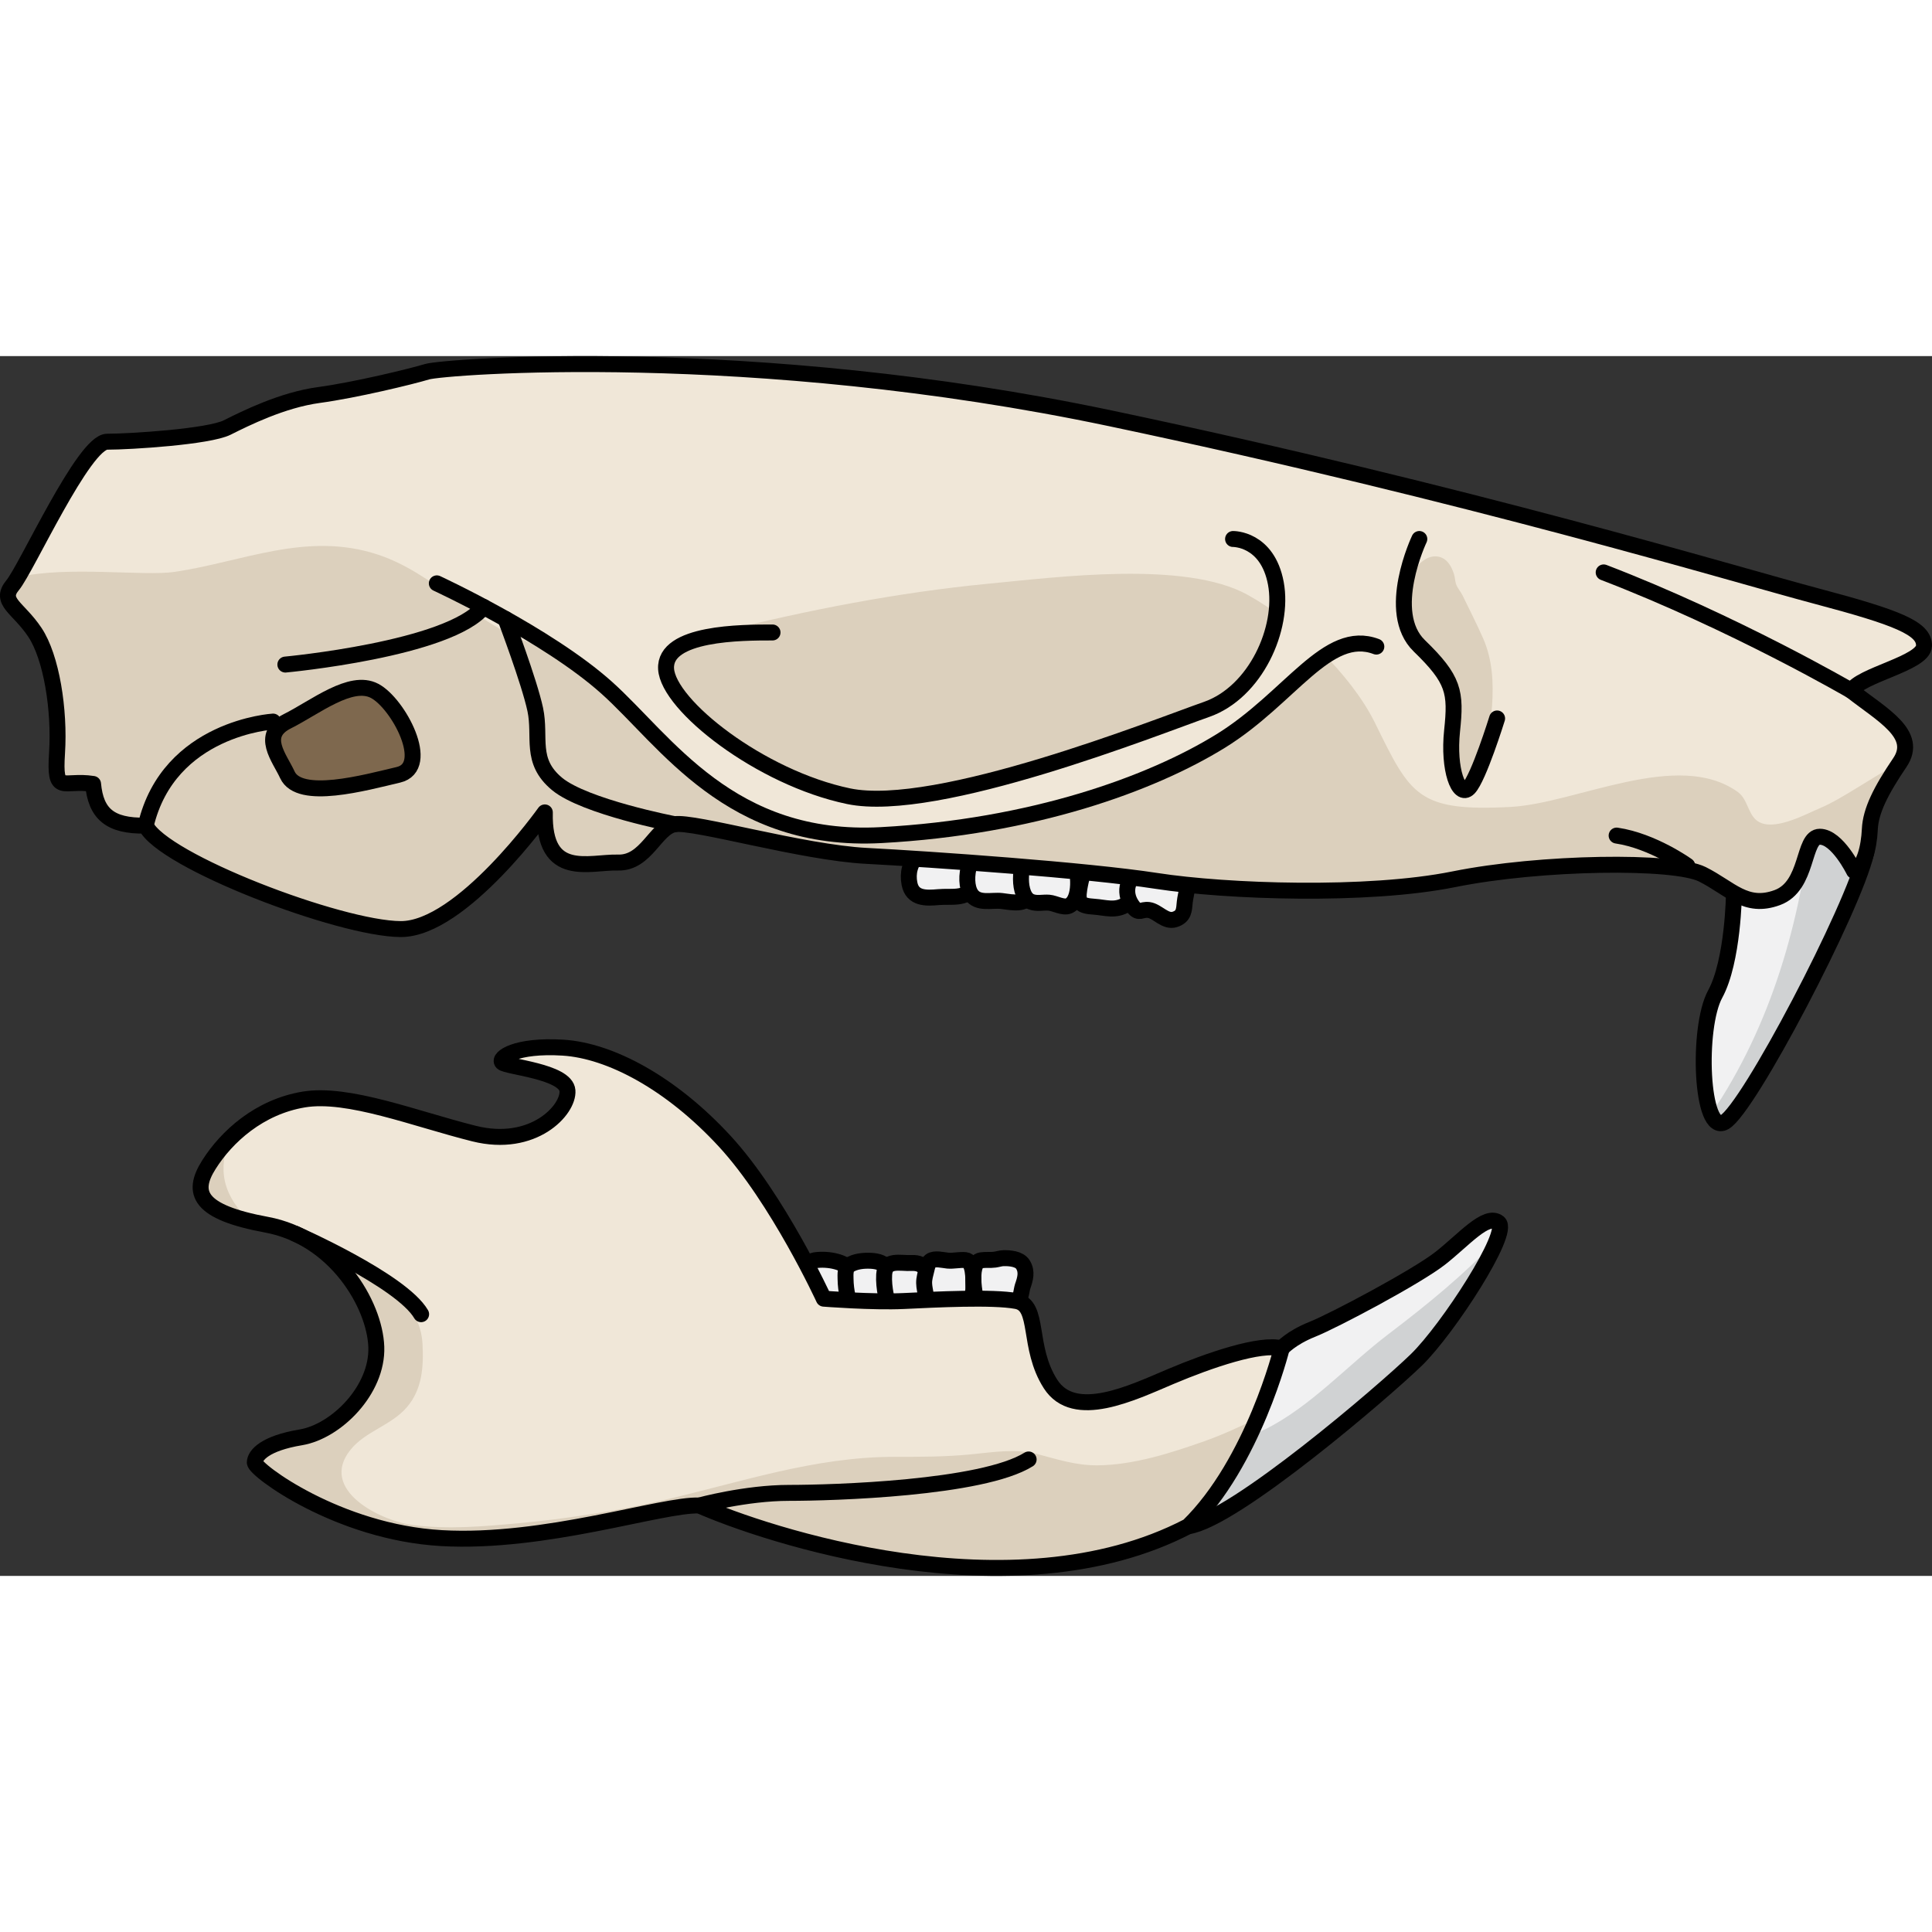 <?xml version="1.0" encoding="utf-8"?>
<!-- Created by: Science Figures, www.sciencefigures.org, Generator: Science Figures Editor -->
<!DOCTYPE svg PUBLIC "-//W3C//DTD SVG 1.1//EN" "http://www.w3.org/Graphics/SVG/1.1/DTD/svg11.dtd">
<svg version="1.1" id="Layer_1" xmlns="http://www.w3.org/2000/svg" xmlns:xlink="http://www.w3.org/1999/xlink" 
	 width="800px" height="800px" viewBox="0 0 121.136 76.482" enable-background="new 0 0 121.136 76.482"
	 xml:space="preserve">
<rect x="0" y="0" width="121.136" height="76.482" fill="#333333" stroke="none"/>
<g>
	<path fill="#F1F1F2" d="M108.719,33.674c0,0-0.044,4.251-1.181,6.335s-0.903,8.846,0.59,8.021s8.085-13.423,8.877-16.869
		s-5.091-3.947-5.091-3.947L108.719,33.674z"/>
	<path fill="#D0D2D3" d="M113.752,27.56c-0.603,6.638-2.212,13.164-5.78,18.912c-0.222,0.357-0.465,0.671-0.721,0.956
		c0.214,0.543,0.506,0.808,0.877,0.603c1.493-0.824,8.085-13.423,8.877-16.869C117.498,29.015,115.403,28.012,113.752,27.56z"/>
	<path fill="#F1F1F2" d="M80.361,62.219c0,0,0.558-0.653,1.927-1.201s6.519-3.286,7.998-4.438s2.903-2.851,3.671-2.247
		s-3.177,6.684-5.149,8.602s-11.4,10.018-14.302,10.433C75.658,67.811,80.361,62.219,80.361,62.219z"/>
	<path fill="#D0D2D3" d="M87.075,61.307c-2.553,1.938-4.88,4.553-7.751,5.986c-0.052,0.026-0.106,0.039-0.159,0.063
		c-0.909,0.551-1.872,1.002-2.938,1.264c-0.739,1.491-1.383,3.119-1.721,4.747c2.901-0.415,12.329-8.515,14.302-10.433
		c1.546-1.503,4.293-5.552,5.044-7.528C91.794,57.595,89.485,59.476,87.075,61.307z"/>
	<path fill="none" stroke="#000000" stroke-linecap="round" stroke-linejoin="round" stroke-miterlimit="10" d="M108.719,33.674
		c0,0-0.044,4.251-1.181,6.335s-0.903,8.846,0.59,8.021s8.085-13.423,8.877-16.869s-5.091-3.947-5.091-3.947L108.719,33.674z"/>
	<path fill="none" stroke="#000000" stroke-linecap="round" stroke-linejoin="round" stroke-miterlimit="10" d="M80.361,62.219
		c0,0,0.558-0.653,1.927-1.201s6.519-3.286,7.998-4.438s2.903-2.851,3.671-2.247s-3.177,6.684-5.149,8.602
		s-11.4,10.018-14.302,10.433C75.658,67.811,80.361,62.219,80.361,62.219z"/>
	<path fill="#F1F1F2" d="M57.051,32.111c-0.085,0.305-0.092,0.639-0.027,0.969c0.184,0.943,1.034,0.914,1.808,0.843
		c0.812-0.075,1.711,0.168,2.22-0.626c0.478-0.747-0.129-1.862-0.78-2.303c-0.549-0.37-1.695-0.172-2.283,0.062
		C57.483,31.253,57.177,31.649,57.051,32.111z"/>
	<path fill="none" stroke="#000000" stroke-linecap="round" stroke-linejoin="round" stroke-miterlimit="10" d="M57.051,32.111
		c-0.085,0.305-0.092,0.639-0.027,0.969c0.184,0.943,1.034,0.914,1.808,0.843c0.812-0.075,1.711,0.168,2.22-0.626
		c0.478-0.747-0.129-1.862-0.78-2.303c-0.549-0.37-1.695-0.172-2.283,0.062C57.483,31.253,57.177,31.649,57.051,32.111z"/>
	<path fill="#F1F1F2" d="M60.886,33.743c0.429,0.643,1.288,0.345,1.925,0.423c0.682,0.082,1.738,0.348,1.802-0.704
		c0.081-1.264-1.322-2.657-2.54-2.762C60.841,30.595,60.299,32.86,60.886,33.743z"/>
	<path fill="none" stroke="#000000" stroke-linecap="round" stroke-linejoin="round" stroke-miterlimit="10" d="M60.886,33.743
		c0.429,0.643,1.288,0.345,1.925,0.423c0.682,0.082,1.738,0.348,1.802-0.704c0.081-1.264-1.322-2.657-2.54-2.762
		C60.841,30.595,60.299,32.86,60.886,33.743z"/>
	<path fill="#F1F1F2" d="M64.632,34.205c0.377,0.154,0.766,0.032,1.146,0.066c0.357,0.03,0.9,0.35,1.238,0.197
		c0.792-0.354,0.647-2.176,0.321-2.78c-0.467-0.865-2.137-1.335-2.887-0.492C63.912,31.802,63.765,33.853,64.632,34.205z"/>
	<path fill="none" stroke="#000000" stroke-linecap="round" stroke-linejoin="round" stroke-miterlimit="10" d="M64.632,34.205
		c0.377,0.154,0.766,0.032,1.146,0.066c0.357,0.03,0.9,0.35,1.238,0.197c0.792-0.354,0.647-2.176,0.321-2.78
		c-0.467-0.865-2.137-1.335-2.887-0.492C63.912,31.802,63.765,33.853,64.632,34.205z"/>
	<path fill="#F1F1F2" d="M67.673,33.407c-0.146,0.904,0.09,1.061,0.92,1.116c0.729,0.05,1.343,0.3,2.044-0.148
		c1.084-0.688,0.202-2.328-0.653-2.798C68.394,30.709,67.888,32.096,67.673,33.407z"/>
	<path fill="none" stroke="#000000" stroke-linecap="round" stroke-linejoin="round" stroke-miterlimit="10" d="M67.673,33.407
		c-0.146,0.904,0.09,1.061,0.92,1.116c0.729,0.05,1.343,0.3,2.044-0.148c1.084-0.688,0.202-2.328-0.653-2.798
		C68.394,30.709,67.888,32.096,67.673,33.407z"/>
	<path fill="#F1F1F2" d="M50.944,59.589c-0.198-0.134-0.729-2.76,0.132-2.895c0.861-0.136,1.987,0.13,2.187,0.593
		c0.199,0.464,0.463,2.132,0,2.118C52.799,59.394,50.944,59.589,50.944,59.589z"/>
	<path fill="none" stroke="#000000" stroke-linecap="round" stroke-linejoin="round" stroke-miterlimit="10" d="M50.944,59.589
		c-0.198-0.134-0.729-2.76,0.132-2.895c0.861-0.136,1.987,0.13,2.187,0.593c0.199,0.464,0.463,2.132,0,2.118
		C52.799,59.394,50.944,59.589,50.944,59.589z"/>
	<path fill="#F1F1F2" d="M53.359,59.589c-0.139-0.094-0.177-0.447-0.208-0.592c-0.081-0.373-0.131-0.758-0.135-1.141
		c-0.004-0.27-0.034-0.686,0.221-0.854c0.375-0.251,0.922-0.3,1.358-0.278c0.427,0.021,0.896,0.131,1.082,0.563
		c0.198,0.464,0.463,2.132,0,2.118C55.215,59.394,53.359,59.589,53.359,59.589z"/>
	<path fill="none" stroke="#000000" stroke-linecap="round" stroke-linejoin="round" stroke-miterlimit="10" d="M53.359,59.589
		c-0.139-0.094-0.177-0.447-0.208-0.592c-0.081-0.373-0.131-0.758-0.135-1.141c-0.004-0.27-0.034-0.686,0.221-0.854
		c0.375-0.251,0.922-0.3,1.358-0.278c0.427,0.021,0.896,0.131,1.082,0.563c0.198,0.464,0.463,2.132,0,2.118
		C55.215,59.394,53.359,59.589,53.359,59.589z"/>
	<path fill="#F1F1F2" d="M55.775,59.589c-0.163-0.108-0.2-0.545-0.233-0.713c-0.082-0.422-0.132-0.862-0.105-1.292
		c0.064-0.996,1-0.685,1.723-0.721c0.869-0.041,1.04,0.578,1.141,1.296c0.031,0.207,0.202,1.259-0.208,1.246
		C57.628,59.394,55.775,59.589,55.775,59.589z"/>
	<path fill="none" stroke="#000000" stroke-linecap="round" stroke-linejoin="round" stroke-miterlimit="10" d="M55.775,59.589
		c-0.163-0.108-0.2-0.545-0.233-0.713c-0.082-0.422-0.132-0.862-0.105-1.292c0.064-0.996,1-0.685,1.723-0.721
		c0.869-0.041,1.04,0.578,1.141,1.296c0.031,0.207,0.202,1.259-0.208,1.246C57.628,59.394,55.775,59.589,55.775,59.589z"/>
	<path fill="#F1F1F2" d="M58.264,59.495c-0.157-0.125-0.195-0.381-0.214-0.583c-0.027-0.263-0.104-0.521-0.107-0.788
		c-0.008-0.283,0.09-0.6,0.156-0.875c0.041-0.172,0.092-0.399,0.242-0.514c0.254-0.194,0.793-0.048,1.084-0.021
		c0.369,0.032,0.736-0.069,1.105-0.033c0.532,0.054,0.499,1.193,0.5,1.549c0.001,0.314,0,0.848-0.286,1.059
		c-0.24,0.177-0.636,0.129-0.916,0.148c-0.433,0.033-0.919,0.152-1.347,0.137C58.392,59.569,58.319,59.541,58.264,59.495z"/>
	<path fill="#F1F1F2" d="M61.374,59.589c-0.199-0.134-0.729-2.76,0.131-2.895c0.291-0.047,0.583-0.002,0.871-0.041
		c0.184-0.026,0.351-0.087,0.539-0.093c0.384-0.009,0.99,0.033,1.22,0.397c0.286,0.454,0.144,0.916-0.019,1.384
		c-0.069,0.203-0.146,1.072-0.426,1.063C63.227,59.394,61.374,59.589,61.374,59.589z"/>
	<path fill="none" stroke="#000000" stroke-linecap="round" stroke-linejoin="round" stroke-miterlimit="10" d="M58.264,59.495
		c-0.157-0.125-0.195-0.381-0.214-0.583c-0.027-0.263-0.104-0.521-0.107-0.788c-0.008-0.283,0.09-0.6,0.156-0.875
		c0.041-0.172,0.092-0.399,0.242-0.514c0.254-0.194,0.793-0.048,1.084-0.021c0.369,0.032,0.736-0.069,1.105-0.033
		c0.532,0.054,0.499,1.193,0.5,1.549c0.001,0.314,0,0.848-0.286,1.059c-0.24,0.177-0.636,0.129-0.916,0.148
		c-0.433,0.033-0.919,0.152-1.347,0.137C58.392,59.569,58.319,59.541,58.264,59.495z"/>
	<path fill="none" stroke="#000000" stroke-linecap="round" stroke-linejoin="round" stroke-miterlimit="10" d="M61.374,59.589
		c-0.199-0.134-0.729-2.76,0.131-2.895c0.291-0.047,0.583-0.002,0.871-0.041c0.184-0.026,0.351-0.087,0.539-0.093
		c0.384-0.009,0.99,0.033,1.22,0.397c0.286,0.454,0.144,0.916-0.019,1.384c-0.069,0.203-0.146,1.072-0.426,1.063
		C63.227,59.394,61.374,59.589,61.374,59.589z"/>
	<path fill="#F1F1F2" d="M72.03,34.729c0.542,0.073,1.033,0.786,1.631,0.591c0.59-0.19,0.575-0.596,0.624-1.091
		c0.051-0.515,0.337-1.249,0.046-1.737c-0.431-0.723-2.199-0.613-2.821-0.27c-0.92,0.509-1.097,1.531-0.437,2.343
		C71.425,35.001,71.549,34.669,72.03,34.729z"/>
	<path fill="none" stroke="#000000" stroke-linecap="round" stroke-linejoin="round" stroke-miterlimit="10" d="M72.03,34.729
		c0.542,0.073,1.033,0.786,1.631,0.591c0.59-0.19,0.575-0.596,0.624-1.091c0.051-0.515,0.337-1.249,0.046-1.737
		c-0.431-0.723-2.199-0.613-2.821-0.27c-0.92,0.509-1.097,1.531-0.437,2.343C71.425,35.001,71.549,34.669,72.03,34.729z"/>
	<path fill="#F0E7D8" d="M80.361,62.219c-1.301-0.371-4.552,0.744-6.968,1.766s-6.039,2.786-7.525,0.464s-0.65-4.923-2.137-5.202
		s-5.111-0.093-7.062,0s-5.017-0.147-5.017-0.147s-2.879-6.261-6.224-9.885s-7.154-5.668-10.127-5.854s-4.087,0.651-3.809,0.93
		s3.993,0.557,4.087,1.765s-2.137,3.623-5.853,2.694s-7.896-2.602-10.684-2.137s-4.831,2.323-5.946,4.088s-0.65,2.974,3.623,3.763
		s6.782,4.97,6.875,7.664s-2.509,5.297-4.738,5.668s-2.88,1.114-2.88,1.579s5.203,4.367,11.706,4.738s13.842-2.137,16.165-2.044
		c3.995,1.765,19.601,7.059,30.656,1.299C78.594,69.372,80.361,62.219,80.361,62.219z"/>
	<g>
		<path fill="#DCD0BD" d="M15.679,54.241c-0.756-0.702-1.357-1.53-1.576-2.495c-0.195-0.86-0.057-1.787,0.301-2.661
			c-0.517,0.52-0.96,1.07-1.305,1.615C12.083,52.308,12.389,53.453,15.679,54.241z"/>
		<path fill="#DCD0BD" d="M74.506,73.367c1.954-1.91,3.373-4.538,4.327-6.765c-1.078,0.517-2.169,1.027-3.288,1.424
			c-2.116,0.749-4.454,1.5-6.71,1.523c-1.355,0.014-2.518-0.369-3.807-0.71c-1.323-0.351-2.773-0.114-4.14,0.021
			c-1.605,0.159-3.2,0.157-4.823,0.157c-5.049,0-9.726,1.626-14.602,2.746c-2.9,0.667-6.053,1.154-9.016,1.423
			c-2.178,0.197-4.374,0.39-6.556,0.107c-2.084-0.271-5.922-2.221-3.916-4.717c0.941-1.172,2.559-1.524,3.544-2.68
			c0.957-1.122,1.045-2.526,0.973-3.944c-0.143-2.78-2.684-3.931-5.147-4.819c1.411,1.571,2.2,3.507,2.251,4.992
			c0.093,2.694-2.509,5.297-4.738,5.668s-2.88,1.114-2.88,1.579s5.203,4.367,11.706,4.738s13.842-2.137,16.165-2.044
			C47.845,73.833,63.45,79.127,74.506,73.367z"/>
	</g>
	<path fill="none" stroke="#000000" stroke-linecap="round" stroke-linejoin="round" stroke-miterlimit="10" d="M80.361,62.219
		c-1.301-0.371-4.552,0.744-6.968,1.766s-6.039,2.786-7.525,0.464s-0.65-4.923-2.137-5.202s-5.111-0.093-7.062,0
		s-5.017-0.147-5.017-0.147s-2.879-6.261-6.224-9.885s-7.154-5.668-10.127-5.854s-4.087,0.651-3.809,0.93s3.993,0.557,4.087,1.765
		s-2.137,3.623-5.853,2.694s-7.896-2.602-10.684-2.137s-4.831,2.323-5.946,4.088s-0.65,2.974,3.623,3.763s6.782,4.97,6.875,7.664
		s-2.509,5.297-4.738,5.668s-2.88,1.114-2.88,1.579s5.203,4.367,11.706,4.738s13.842-2.137,16.165-2.044
		c3.995,1.765,19.601,7.059,30.656,1.299C78.594,69.372,80.361,62.219,80.361,62.219z"/>
	<path fill="#F0E7D8" d="M34.161,28.611c0,0-5.214,7.332-9.037,7.315S10.18,31.658,9.137,29.439
		c-2.259,0.041-3.128-0.751-3.302-2.614c-1.911-0.299-2.433,0.759-2.259-1.942s-0.348-6.004-1.391-7.567s-2.258-1.912-1.39-2.954
		s4.459-8.994,5.923-8.994s6.375-0.314,7.525-0.889s3.449-1.725,5.749-2.038s5.749-1.149,6.794-1.463s20.271-1.829,42.847,2.926
		s39.086,9.771,44.208,11.13s6.826,2.03,6.794,3.133s-4.024,1.831-4.547,2.824c1.934,1.516,4.233,2.719,3.031,4.495
		s-1.828,3.031-1.881,4.181s-0.366,2.402-0.993,2.612c0,0-1.045-2.143-2.143-2.143s-0.679,3.084-2.665,3.815
		s-2.928-0.574-4.704-1.463s-10.139-0.783-15.573,0.313s-14.264,0.782-18.653,0.104s-14.159-1.36-18.183-1.569
		s-10.817-2.194-12.02-1.985s-1.777,2.455-3.554,2.403S34.064,32.837,34.161,28.611z"/>
	<path fill="#DCD0BD" d="M93.158,25.443c-0.092,0.517-0.274,1.004-0.764,1.318c-0.285,0.183-0.667,0.367-0.879,0.033
		c-0.173-0.272-0.223-0.938-0.239-1.257c-0.021-0.405-0.015-0.819-0.031-1.223c-0.058-1.465,0.498-2.808-0.364-4.148
		c-0.322-0.501-0.802-0.877-1.157-1.349c-0.384-0.511-0.761-1.161-1.027-1.741c-0.545-1.182-0.666-2.872,0.21-3.939
		c0.354-0.431,0.939-0.735,1.493-0.496c0.421,0.183,0.637,0.632,0.769,1.045c0.065,0.204,0.058,0.408,0.124,0.606
		c0.085,0.255,0.292,0.47,0.409,0.711c0.429,0.887,0.883,1.774,1.281,2.675c0.594,1.343,0.669,2.788,0.569,4.234
		c-0.066,0.958-0.213,1.932-0.313,2.899C93.217,25.021,93.195,25.235,93.158,25.443z"/>
	<path fill="#DCD0BD" d="M114.145,28.33c-0.921,0.391-2.659,1.344-3.706,0.95c-0.866-0.325-0.764-1.439-1.488-1.956
		c-3.778-2.695-10.117,0.729-14.249,0.944c-5.834,0.304-6.264-0.744-8.487-5.263c-1.489-3.027-4.978-6.381-8.001-8.043
		c-3.904-2.147-11.846-1.112-16.267-0.688c-5.702,0.549-11.357,1.667-16.733,3.007c-3.681,0.918-8.126,2.059-12.013,0.681
		c-3.498-1.24-5.991-4.351-9.5-5.513c-4.464-1.479-8.474,0.45-12.75,1.081c-1.956,0.289-6.764-0.392-9.826,0.336
		c-0.13,0.214-0.245,0.394-0.328,0.494c-0.868,1.042,0.347,1.391,1.39,2.954s1.564,4.866,1.391,7.567s0.348,1.644,2.259,1.942
		c0.174,1.863,1.043,2.655,3.302,2.614c1.043,2.219,12.164,6.471,15.987,6.487s9.037-7.315,9.037-7.315
		c-0.097,4.226,2.814,3.091,4.591,3.143s2.352-2.194,3.554-2.403s7.996,1.776,12.02,1.985s13.793,0.891,18.183,1.569
		s13.219,0.993,18.653-0.104s13.797-1.202,15.573-0.313s2.718,2.194,4.704,1.463s1.567-3.815,2.665-3.815s2.143,2.143,2.143,2.143
		c0.627-0.21,0.94-1.463,0.993-2.612s0.679-2.404,1.881-4.181c0.001-0.002,0.002-0.004,0.003-0.006
		C117.294,26.456,115.52,27.747,114.145,28.33z"/>
	<g>
		<path fill="#F0E7D8" d="M27.389,14.249c0,0,6.931,3.208,10.652,6.545s7.722,9.753,17.208,9.24s16.93-3.208,21.293-5.903
			s6.674-7.086,9.754-5.917c0,0-1.908-7.159-8.983-6.746c0,0,2.157-0.042,2.683,2.781s-1.271,6.831-4.352,7.907
			s-16.897,6.594-22.438,5.439s-11.314-5.704-11.443-7.985s4.749-2.281,6.674-2.281"/>
	</g>
	<path fill="none" stroke="#000000" stroke-linecap="round" stroke-linejoin="round" stroke-miterlimit="10" d="M34.161,28.611
		c0,0-5.214,7.332-9.037,7.315S10.18,31.658,9.137,29.439c-2.259,0.041-3.128-0.751-3.302-2.614
		c-1.911-0.299-2.433,0.759-2.259-1.942s-0.348-6.004-1.391-7.567s-2.258-1.912-1.39-2.954s4.459-8.994,5.923-8.994
		s6.375-0.314,7.525-0.889s3.449-1.725,5.749-2.038s5.749-1.149,6.794-1.463s20.271-1.829,42.847,2.926s39.086,9.771,44.208,11.13
		s6.826,2.03,6.794,3.133s-4.024,1.831-4.547,2.824c1.934,1.516,4.233,2.719,3.031,4.495s-1.828,3.031-1.881,4.181
		s-0.366,2.402-0.993,2.612c0,0-1.045-2.143-2.143-2.143s-0.679,3.084-2.665,3.815s-2.928-0.574-4.704-1.463
		s-10.139-0.783-15.573,0.313s-14.264,0.782-18.653,0.104s-14.159-1.36-18.183-1.569s-10.817-2.194-12.02-1.985
		s-1.777,2.455-3.554,2.403S34.064,32.837,34.161,28.611z"/>
	<path fill="none" stroke="#000000" stroke-linecap="round" stroke-linejoin="round" stroke-miterlimit="10" d="M105.792,31.954
		c0,0-2.147-1.553-4.43-1.891"/>
	<g>
		<path fill="none" stroke="#000000" stroke-linecap="round" stroke-linejoin="round" stroke-miterlimit="10" d="M27.389,14.249
			c0,0,6.931,3.208,10.652,6.545s7.722,9.753,17.208,9.24s16.93-3.208,21.293-5.903s6.674-7.086,9.754-5.917"/>
		<path fill="none" stroke="#000000" stroke-linecap="round" stroke-linejoin="round" stroke-miterlimit="10" d="M77.313,11.468
			c0,0,2.157-0.042,2.683,2.781s-1.271,6.831-4.352,7.907s-16.897,6.594-22.438,5.439s-11.314-5.704-11.443-7.985
			s4.749-2.281,6.674-2.281"/>
	</g>
	<path fill="none" stroke="#000000" stroke-linecap="round" stroke-linejoin="round" stroke-miterlimit="10" d="M88.991,11.468
		c0,0-2.182,4.583,0,6.698s2.311,2.896,2.054,5.329s0.426,4.229,1.047,3.588s1.776-4.363,1.776-4.363"/>
	<path fill="none" stroke="#000000" stroke-linecap="round" stroke-linejoin="round" stroke-miterlimit="10" d="M116.089,20.99
		c0,0-7.334-4.275-15.539-7.427"/>
	<path fill="#7E684E" d="M18.017,26.252c-0.49-1.073-1.74-2.487,0-3.357s3.979-2.689,5.471-1.904s3.605,4.764,1.492,5.262
		S18.766,27.89,18.017,26.252z"/>
	<path fill="none" stroke="#000000" stroke-linecap="round" stroke-linejoin="round" stroke-miterlimit="10" d="M18.017,26.252
		c-0.49-1.073-1.74-2.487,0-3.357s3.979-2.689,5.471-1.904s3.605,4.764,1.492,5.262S18.766,27.89,18.017,26.252z"/>
	<path fill="none" stroke="#000000" stroke-linecap="round" stroke-linejoin="round" stroke-miterlimit="10" d="M17.892,19.341
		c0,0,10.311-0.957,12.43-3.613"/>
	<path fill="none" stroke="#000000" stroke-linecap="round" stroke-linejoin="round" stroke-miterlimit="10" d="M42.306,29.351
		c0,0-5.637-1.082-7.378-2.525s-0.995-2.921-1.368-4.669s-1.862-5.675-1.862-5.675"/>
	<path fill="none" stroke="#000000" stroke-linecap="round" stroke-linejoin="round" stroke-miterlimit="10" d="M17.122,22.916
		c0,0-6.544,0.385-7.985,6.523"/>
	<path fill="none" stroke="#000000" stroke-linecap="round" stroke-linejoin="round" stroke-miterlimit="10" d="M43.85,72.068
		c0,0,2.891-0.792,5.622-0.792s12.11-0.274,15.023-2.095"/>
	<path fill="none" stroke="#000000" stroke-linecap="round" stroke-linejoin="round" stroke-miterlimit="10" d="M18.49,55.016
		c0,0,6.674,2.93,7.914,5.056"/>
</g>
</svg>